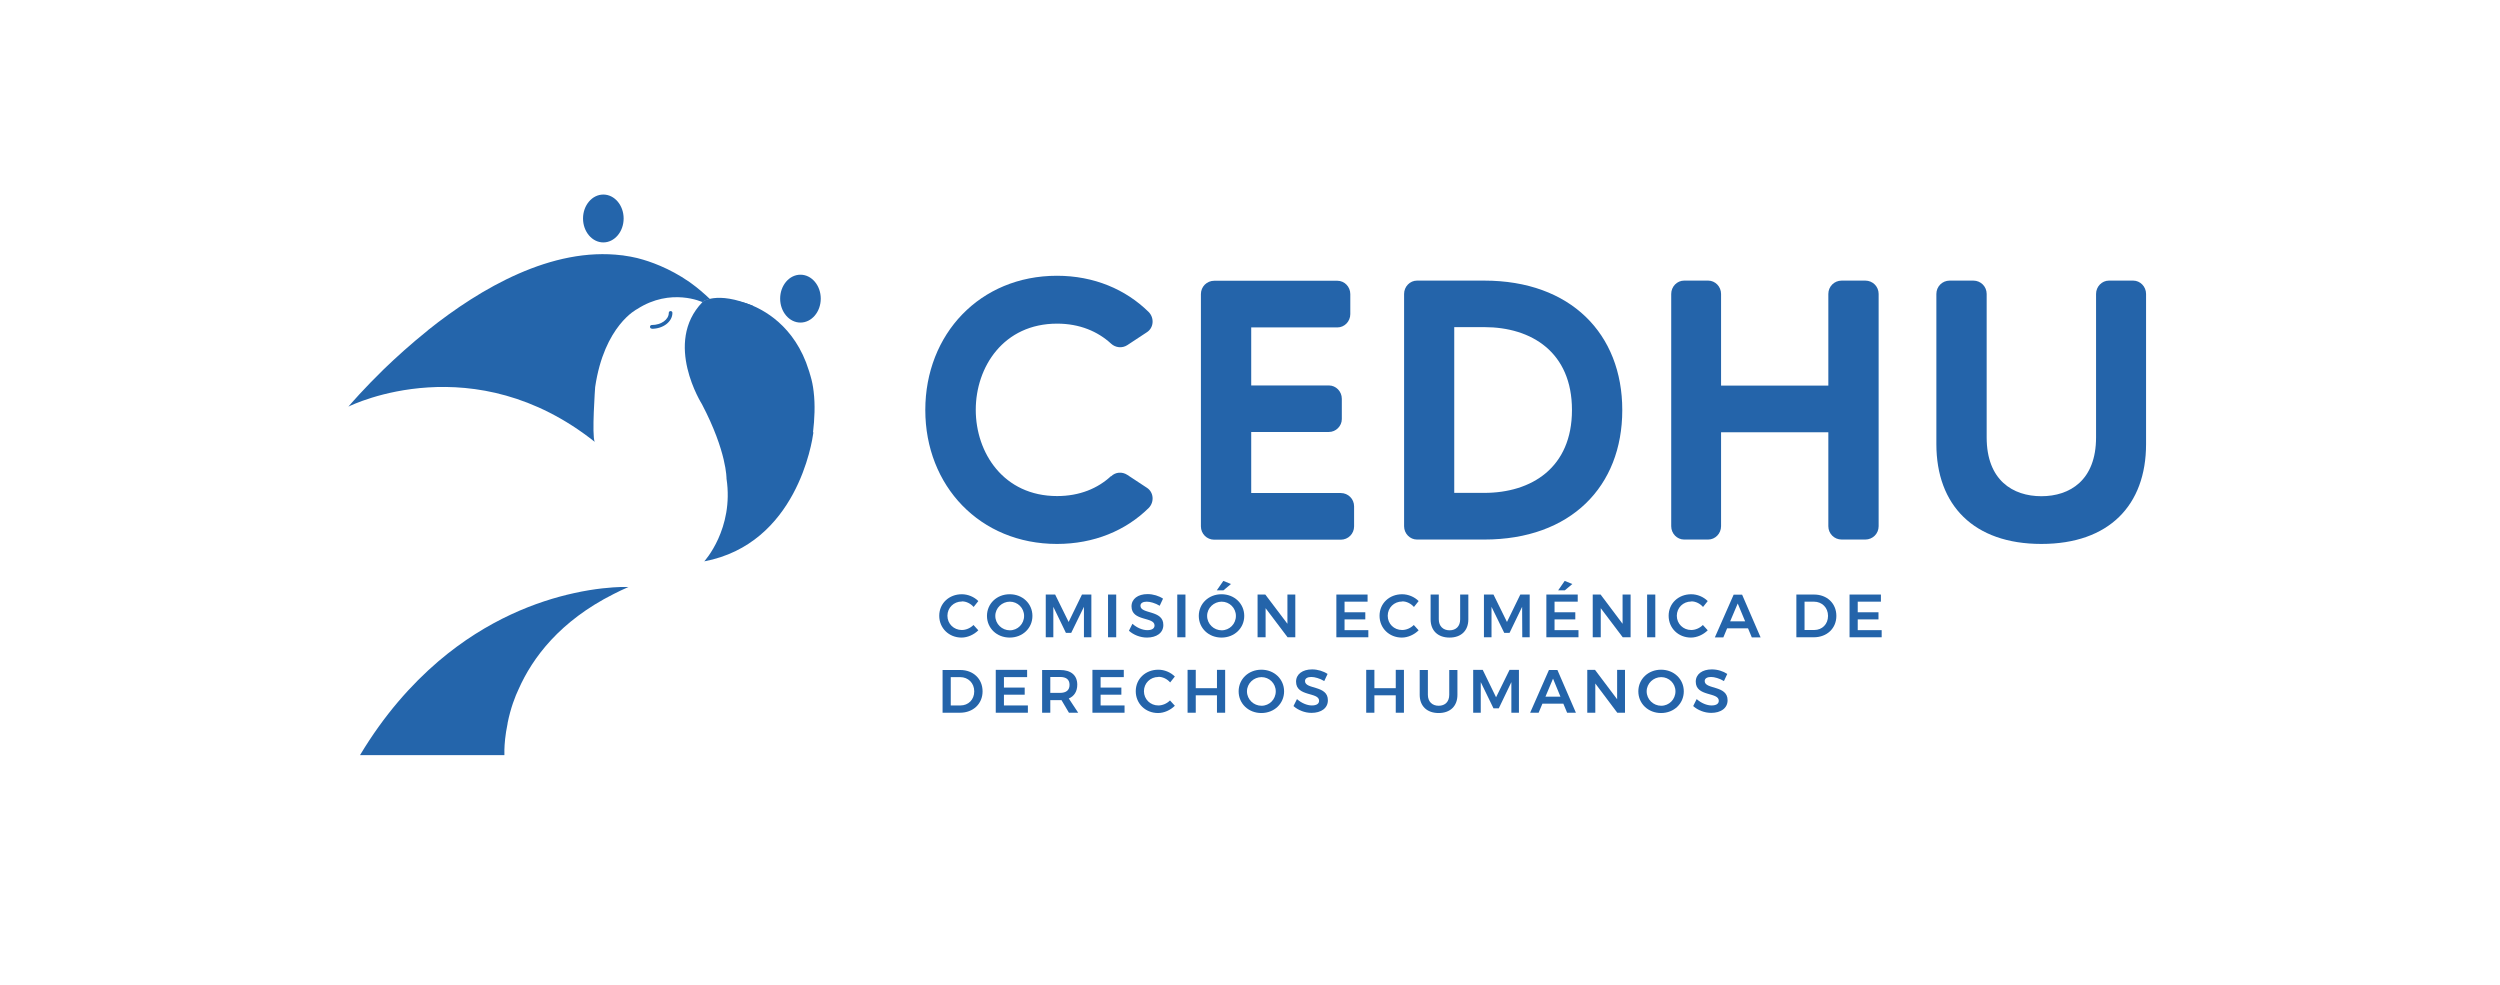 <?xml version="1.0" encoding="UTF-8"?>
<svg id="Layer_1" data-name="Layer 1" xmlns="http://www.w3.org/2000/svg" xmlns:xlink="http://www.w3.org/1999/xlink" viewBox="0 0 165 65">
  <defs>
    <style>
      .cls-1 {
        fill: #fff;
      }

      .cls-2 {
        fill: #2465ab;
      }

      .cls-3 {
        clip-path: url(#clippath-1);
      }

      .cls-4 {
        clip-path: url(#clippath);
      }

      .cls-5 {
        fill: none;
      }

      .cls-6 {
        fill: #2464aa;
      }
    </style>
    <clipPath id="clippath">
      <rect class="cls-5" x="10.29" y="2.42" width="144.41" height="60.15"/>
    </clipPath>
    <clipPath id="clippath-1">
      <rect class="cls-5" x="10.29" y="2.42" width="144.41" height="60.15"/>
    </clipPath>
  </defs>
  <rect class="cls-1" x="-32.33" y="-214.46" width="418.21" height="585.96"/>
  <g class="cls-4">
    <g class="cls-3">
      <path class="cls-6" d="m73.33,31.44c.29-.29.73-.32,1.07-.1l1.29.85c.46.29.51.95.12,1.34-1.51,1.49-3.61,2.37-6.05,2.37-5.08,0-8.69-3.83-8.69-8.84s3.61-8.86,8.69-8.86c2.44,0,4.54.9,6.05,2.39.39.39.34,1.05-.12,1.34l-1.29.85c-.34.22-.78.17-1.07-.1-.88-.81-2.08-1.32-3.56-1.32-3.54,0-5.37,2.86-5.37,5.69s1.83,5.69,5.37,5.69c1.49,0,2.69-.51,3.56-1.32"/>
      <path class="cls-6" d="m88.49,32.54c.49,0,.88.39.88.88v1.32c0,.49-.39.88-.88.88h-8.35c-.49,0-.88-.39-.88-.88v-15.33c0-.49.39-.88.88-.88h8.13c.46,0,.85.39.85.88v1.32c0,.49-.39.88-.85.88h-5.69v3.83h5.13c.46,0,.85.39.85.88v1.34c0,.46-.39.85-.85.85h-5.13v4.03h5.91Z"/>
      <path class="cls-6" d="m107.07,27.07c0,5.03-3.39,8.54-9.11,8.54h-4.44c-.46,0-.85-.39-.85-.88v-15.33c0-.49.39-.88.85-.88h4.44c5.71,0,9.11,3.52,9.11,8.54m-3.32,0c0-3.81-2.66-5.47-5.79-5.47h-1.98v10.94h1.98c3.12,0,5.79-1.66,5.79-5.47"/>
      <path class="cls-6" d="m121.55,18.52h1.56c.49,0,.88.39.88.88v15.33c0,.49-.39.88-.88.88h-1.56c-.49,0-.88-.39-.88-.88v-6.2h-7.08v6.2c0,.49-.39.88-.85.88h-1.59c-.46,0-.85-.39-.85-.88v-15.33c0-.49.39-.88.85-.88h1.59c.46,0,.85.39.85.88v6.05h7.08v-6.05c0-.49.39-.88.88-.88"/>
      <path class="cls-6" d="m140.79,18.52c.46,0,.85.39.85.88v9.91c0,4.03-2.44,6.59-6.91,6.59s-6.93-2.56-6.93-6.59v-9.91c0-.49.39-.88.88-.88h1.56c.49,0,.88.39.88.88v9.47c0,2.83,1.73,3.88,3.61,3.88s3.61-1.05,3.61-3.88v-9.47c0-.49.39-.88.85-.88h1.59Z"/>
      <path class="cls-6" d="m63.48,39.7c-.53,0-.95.41-.95.94s.42.94.95.94c.27,0,.56-.12.77-.33l.32.35c-.29.29-.71.48-1.11.48-.83,0-1.47-.62-1.47-1.44s.65-1.42,1.49-1.42c.4,0,.81.17,1.09.45l-.31.39c-.2-.23-.49-.37-.77-.37"/>
      <path class="cls-6" d="m68.14,40.65c0,.81-.65,1.43-1.5,1.43s-1.5-.62-1.5-1.43.65-1.43,1.5-1.43,1.5.62,1.5,1.43m-2.45,0c0,.53.44.95.96.95s.94-.42.94-.95-.43-.94-.94-.94-.96.41-.96.94"/>
      <polygon class="cls-6" points="69.64 39.24 70.53 41.05 71.41 39.24 72.03 39.24 72.03 42.06 71.54 42.06 71.54 40.05 70.7 41.77 70.35 41.77 69.52 40.05 69.52 42.06 69.02 42.06 69.02 39.24 69.64 39.24"/>
      <rect class="cls-6" x="73.13" y="39.24" width=".54" height="2.82"/>
      <path class="cls-6" d="m75.69,39.71c-.25,0-.42.09-.42.27,0,.57,1.52.26,1.51,1.27,0,.53-.46.83-1.08.83-.45,0-.89-.18-1.19-.45l.23-.46c.29.26.67.42.98.42s.48-.11.48-.31c0-.59-1.52-.25-1.52-1.26,0-.49.42-.81,1.06-.81.37,0,.75.12,1.02.3l-.22.47c-.3-.18-.63-.27-.85-.27"/>
      <rect class="cls-6" x="77.7" y="39.24" width=".54" height="2.82"/>
      <path class="cls-6" d="m82.12,40.65c0,.81-.65,1.43-1.5,1.43s-1.5-.62-1.5-1.43.65-1.43,1.5-1.43,1.5.62,1.5,1.43m-2.45,0c0,.53.44.95.96.95s.94-.42.94-.95-.43-.94-.94-.94-.96.41-.96.94m1.58-2.11l-.5.42h-.44l.43-.62.52.21Z"/>
      <polygon class="cls-6" points="83.51 39.24 84.97 41.17 84.97 39.24 85.49 39.24 85.49 42.06 84.98 42.06 83.53 40.14 83.53 42.06 83 42.06 83 39.24 83.51 39.24"/>
      <polygon class="cls-6" points="90.26 39.24 90.26 39.71 88.74 39.71 88.74 40.41 90.11 40.41 90.11 40.88 88.74 40.88 88.74 41.59 90.31 41.59 90.31 42.06 88.2 42.06 88.2 39.24 90.26 39.24"/>
      <path class="cls-6" d="m92.54,39.7c-.53,0-.95.41-.95.94s.41.94.95.94c.27,0,.56-.12.77-.33l.32.35c-.29.29-.71.48-1.11.48-.83,0-1.47-.62-1.47-1.44s.65-1.42,1.49-1.42c.4,0,.81.17,1.09.45l-.31.39c-.2-.23-.49-.37-.77-.37"/>
      <path class="cls-6" d="m95.67,41.6c.43,0,.7-.27.7-.72v-1.64h.54v1.64c0,.74-.47,1.2-1.24,1.2s-1.25-.46-1.25-1.2v-1.64h.54v1.64c0,.45.29.72.71.72"/>
      <polygon class="cls-6" points="98.57 39.24 99.46 41.05 100.34 39.24 100.96 39.24 100.96 42.06 100.47 42.06 100.46 40.05 99.63 41.77 99.28 41.77 98.44 40.05 98.44 42.06 97.94 42.06 97.94 39.24 98.57 39.24"/>
      <path class="cls-6" d="m104.13,39.24v.47h-1.53v.7h1.37v.47h-1.37v.71h1.58v.47h-2.12v-2.82h2.07Zm-.35-.7l-.5.42h-.44l.43-.62.52.21Z"/>
      <polygon class="cls-6" points="105.64 39.24 107.09 41.17 107.09 39.24 107.62 39.24 107.62 42.06 107.1 42.06 105.65 40.14 105.65 42.06 105.12 42.06 105.12 39.24 105.64 39.24"/>
      <rect class="cls-6" x="108.71" y="39.24" width=".54" height="2.82"/>
      <path class="cls-6" d="m111.62,39.7c-.53,0-.95.41-.95.94s.42.94.95.94c.27,0,.56-.12.77-.33l.32.35c-.29.29-.71.48-1.11.48-.83,0-1.47-.62-1.47-1.44s.65-1.42,1.49-1.42c.4,0,.81.17,1.09.45l-.31.39c-.2-.23-.49-.37-.77-.37"/>
      <path class="cls-6" d="m115.37,41.47h-1.38l-.25.6h-.56l1.24-2.82h.56l1.22,2.82h-.58l-.25-.6Zm-.19-.46l-.49-1.18-.5,1.18h.99Z"/>
      <path class="cls-6" d="m121.2,40.65c0,.82-.62,1.41-1.49,1.41h-1.15v-2.82h1.17c.85,0,1.47.58,1.47,1.41m-.55,0c0-.55-.4-.94-.93-.94h-.62v1.87h.64c.52,0,.91-.38.91-.93"/>
      <polygon class="cls-6" points="124.14 39.24 124.14 39.71 122.61 39.71 122.61 40.41 123.98 40.41 123.98 40.88 122.61 40.88 122.61 41.59 124.19 41.59 124.19 42.06 122.07 42.06 122.07 39.24 124.14 39.24"/>
      <path class="cls-6" d="m64.85,45.63c0,.82-.62,1.41-1.49,1.41h-1.15v-2.82h1.17c.85,0,1.47.58,1.47,1.41m-.55,0c0-.55-.4-.94-.93-.94h-.62v1.87h.64c.52,0,.91-.38.91-.93"/>
      <polygon class="cls-6" points="67.79 44.21 67.79 44.69 66.26 44.69 66.26 45.38 67.63 45.38 67.63 45.85 66.26 45.85 66.26 46.56 67.84 46.56 67.84 47.04 65.72 47.04 65.72 44.21 67.79 44.21"/>
      <path class="cls-6" d="m70.55,47.04l-.49-.83s-.06,0-.1,0h-.64v.83h-.54v-2.82h1.18c.73,0,1.14.35,1.14.97,0,.44-.2.76-.56.91l.62.94h-.62Zm-1.23-1.31h.64c.4,0,.63-.17.63-.53s-.23-.52-.63-.52h-.64v1.04Z"/>
      <polygon class="cls-6" points="74.17 44.21 74.17 44.69 72.64 44.69 72.64 45.38 74.01 45.38 74.01 45.85 72.64 45.85 72.64 46.56 74.22 46.56 74.22 47.04 72.1 47.04 72.1 44.21 74.17 44.21"/>
      <path class="cls-6" d="m76.45,44.68c-.53,0-.95.41-.95.94s.42.94.95.94c.27,0,.56-.12.77-.33l.32.35c-.29.29-.71.48-1.11.48-.83,0-1.47-.62-1.47-1.44s.65-1.42,1.49-1.42c.4,0,.81.17,1.09.45l-.31.39c-.2-.23-.49-.37-.77-.37"/>
      <polygon class="cls-6" points="78.92 44.21 78.92 45.42 80.32 45.42 80.32 44.21 80.86 44.21 80.86 47.04 80.32 47.04 80.32 45.89 78.92 45.89 78.92 47.04 78.38 47.04 78.38 44.21 78.92 44.21"/>
      <path class="cls-6" d="m84.75,45.63c0,.81-.65,1.43-1.5,1.43s-1.5-.62-1.5-1.43.65-1.43,1.5-1.43,1.5.62,1.5,1.43m-2.45,0c0,.53.44.95.96.95s.94-.42.94-.95-.43-.94-.94-.94-.96.41-.96.94"/>
      <path class="cls-6" d="m86.55,44.68c-.25,0-.42.09-.42.27,0,.57,1.52.26,1.51,1.27,0,.53-.46.83-1.08.83-.45,0-.89-.18-1.19-.45l.23-.46c.29.26.67.42.98.42s.48-.11.48-.31c0-.59-1.52-.25-1.52-1.26,0-.49.42-.81,1.06-.81.37,0,.75.12,1.02.3l-.22.47c-.3-.18-.63-.27-.85-.27"/>
      <polygon class="cls-6" points="90.71 44.21 90.71 45.42 92.12 45.42 92.12 44.21 92.66 44.21 92.66 47.04 92.12 47.04 92.12 45.89 90.71 45.89 90.71 47.04 90.17 47.04 90.17 44.21 90.71 44.21"/>
      <path class="cls-6" d="m94.95,46.58c.43,0,.7-.27.7-.72v-1.64h.54v1.64c0,.74-.47,1.2-1.24,1.2s-1.25-.46-1.25-1.2v-1.64h.54v1.64c0,.45.29.72.71.72"/>
      <polygon class="cls-6" points="97.86 44.21 98.74 46.02 99.63 44.21 100.25 44.21 100.25 47.04 99.75 47.04 99.75 45.02 98.92 46.75 98.57 46.75 97.73 45.02 97.73 47.04 97.23 47.04 97.23 44.21 97.86 44.21"/>
      <path class="cls-6" d="m103.18,46.44h-1.38l-.25.6h-.56l1.24-2.82h.56l1.22,2.82h-.58l-.25-.6Zm-.19-.46l-.49-1.19-.5,1.19h.99Z"/>
      <polygon class="cls-6" points="105.27 44.21 106.73 46.15 106.73 44.21 107.25 44.21 107.25 47.04 106.74 47.04 105.29 45.11 105.29 47.04 104.76 47.04 104.76 44.21 105.27 44.21"/>
      <path class="cls-6" d="m111.13,45.63c0,.81-.65,1.43-1.5,1.43s-1.5-.62-1.5-1.43.65-1.43,1.5-1.43,1.5.62,1.5,1.43m-2.45,0c0,.53.44.95.96.95s.94-.42.94-.95-.43-.94-.94-.94-.96.41-.96.94"/>
      <path class="cls-6" d="m112.93,44.68c-.25,0-.42.09-.42.27,0,.57,1.52.26,1.51,1.27,0,.53-.46.83-1.08.83-.45,0-.89-.18-1.19-.45l.23-.46c.29.26.67.42.98.42s.48-.11.48-.31c0-.59-1.52-.25-1.52-1.26,0-.49.42-.81,1.06-.81.38,0,.75.12,1.02.3l-.22.47c-.3-.18-.63-.27-.85-.27"/>
      <path class="cls-2" d="m41.16,14.42c0,.87-.6,1.58-1.34,1.58s-1.34-.71-1.34-1.58.6-1.58,1.34-1.58,1.34.71,1.34,1.58"/>
      <path class="cls-2" d="m46.88,19.74c-.35.04-.52.2-.52.2,0,0-2.08-.98-4.31.46,0,0-2.17,1.07-2.77,5.15,0,0-.23,3.2-.03,3.61-7.96-6.32-15.94-2.48-16.26-2.32,0,0,0,0,.01-.01,0,0,0,0,.01-.01h0c.16-.19,1.01-1.17,2.33-2.46.8-.77,1.78-1.66,2.89-2.55.01,0,.02-.02.03-.03,3.46-2.76,8.17-5.5,12.78-4.93.05,0,.1.01.15.02.29.04.57.09.86.16.04.01.08.02.11.03.7.18,2,.62,3.34,1.55.04.03.08.05.11.08.43.31.84.66,1.26,1.06"/>
      <path class="cls-2" d="m53.68,28.53s0,.01,0,.02c0,0,0,.01,0,.02-.08.6-1.1,7.32-7.2,8.48,0,0,1.97-2.14,1.47-5.46,0,0,.03-1.76-1.62-4.91,0,0-2.57-4.05.03-6.74,0,0,.17-.16.52-.2h0s.93-.09,2.12.21c0,0,0,0,0,0,.08.02.17.04.25.07,0,0,0,0,.01,0,.74.24,2.87,1.14,3.94,3.9,0,0,0,.02.01.03.06.16.12.34.18.52.01.03.02.06.03.09.01.04.02.07.03.11.01.04.03.09.04.13.1.33.17.68.21,1.04h0c.11.89.06,1.83-.04,2.69"/>
      <path class="cls-2" d="m54.17,19.71c0,.87-.6,1.58-1.34,1.58s-1.34-.71-1.34-1.58.6-1.58,1.34-1.58,1.34.71,1.34,1.58"/>
      <path class="cls-2" d="m43.02,21.69c-.07,0-.12-.05-.12-.12s.05-.12.12-.12c.62,0,1.12-.36,1.12-.8,0-.07.05-.12.12-.12s.12.05.12.12c0,.58-.61,1.05-1.36,1.05"/>
      <path class="cls-2" d="m41.46,38.75c-.34.15-.66.3-.97.46-3.53,1.78-5.34,4.19-6.26,6.27t0,0c-.23.48-.53,1.25-.73,2.25,0,.01,0,.02,0,.03-.16.76-.2,1.36-.21,1.72,0,.23,0,.36,0,.36h-9.53c1.59-2.65,3.38-4.66,5.18-6.2,3.23-2.75,6.52-3.96,8.93-4.49,1.43-.32,2.54-.39,3.14-.41.31,0,.48,0,.48,0"/>
      <path class="cls-2" d="m47.06,19.73c-.06,0-.12,0-.18.01h0"/>
      <path class="cls-2" d="m46.36,19.94s.88-.78,3.35.25l-.1.64-1.23.32-2.02-1.21Z"/>
    </g>
  </g>
</svg>